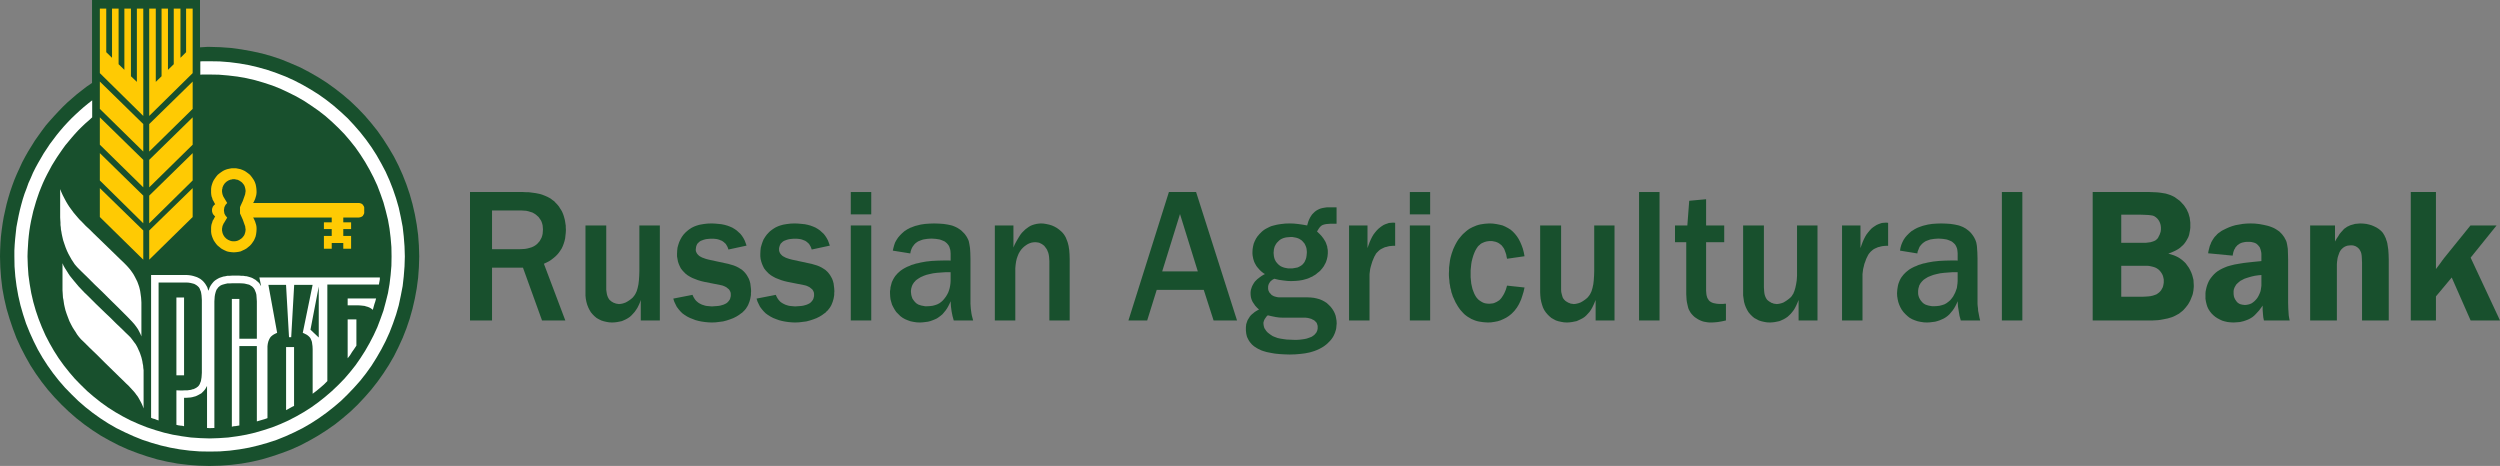 <?xml version="1.0" encoding="utf-8"?>
<!-- Generator: Adobe Illustrator 15.1.0, SVG Export Plug-In . SVG Version: 6.00 Build 0)  -->
<!DOCTYPE svg PUBLIC "-//W3C//DTD SVG 1.1//EN" "http://www.w3.org/Graphics/SVG/1.1/DTD/svg11.dtd">
<svg version="1.1" id="Layer_1" xmlns="http://www.w3.org/2000/svg" xmlns:xlink="http://www.w3.org/1999/xlink" x="0px" y="0px"
	 width="360px" height="67.096px" viewBox="0 0 360 67.096" enable-background="new 0 0 360 67.096" xml:space="preserve">
<rect x="0" y="0" width="360" height="67.096" fill="#808080" stroke="none"/>
<g>
	<polygon fill="#18502D" points="30.172,6.75 29.835,6.75 29.498,6.772 29.138,6.795 28.8,6.817 28.8,0 13.252,0 13.252,11.947 
		12.487,12.465 11.79,13.005 11.07,13.567 10.395,14.152 9.697,14.76 9.067,15.367 8.438,16.02 7.808,16.695 7.2,17.37 
		6.615,18.045 6.075,18.765 5.558,19.485 5.018,20.25 4.545,21.015 4.072,21.78 3.623,22.567 3.195,23.377 2.813,24.21 2.43,25.042 
		2.07,25.897 1.755,26.752 1.462,27.607 1.192,28.507 0.945,29.407 0.743,30.307 0.54,31.23 0.382,32.152 0.248,33.098 
		0.135,34.043 0.067,34.988 0.022,35.955 0,36.922 0.045,38.475 0.157,40.004 0.337,41.535 0.607,42.998 0.945,44.459 1.373,45.9 
		1.845,47.295 2.362,48.668 2.97,49.994 3.645,51.301 4.365,52.582 5.152,53.797 5.985,54.967 6.885,56.115 7.83,57.195 
		8.843,58.252 9.9,59.266 10.98,60.209 12.127,61.109 13.297,61.941 14.513,62.73 15.795,63.449 17.1,64.125 18.45,64.732 
		19.8,65.25 21.195,65.723 22.635,66.15 24.098,66.488 25.583,66.758 27.09,66.938 28.62,67.051 30.172,67.096 31.725,67.051 
		33.277,66.938 34.763,66.758 36.27,66.488 37.71,66.15 39.15,65.723 40.545,65.25 41.917,64.732 43.268,64.125 44.55,63.449 
		45.81,62.73 47.047,61.941 48.24,61.109 49.365,60.209 50.468,59.266 51.525,58.252 52.515,57.195 53.46,56.115 54.36,54.967 
		55.192,53.797 55.98,52.582 56.723,51.301 57.375,49.994 57.982,48.668 58.522,47.295 58.995,45.9 59.4,44.459 59.737,42.998 
		60.007,41.535 60.21,40.004 60.322,38.475 60.368,36.922 60.322,35.369 60.21,33.84 60.007,32.333 59.737,30.847 59.4,29.385 
		58.995,27.945 58.522,26.55 57.982,25.177 57.375,23.827 56.723,22.545 55.98,21.285 55.192,20.047 54.36,18.855 53.46,17.73 
		52.515,16.627 51.525,15.592 50.468,14.58 49.365,13.635 48.24,12.757 47.047,11.902 45.81,11.115 44.55,10.395 43.268,9.72 
		41.917,9.135 40.545,8.572 39.15,8.1 37.71,7.695 36.27,7.38 34.763,7.11 33.277,6.907 31.725,6.795 30.172,6.75 	"/>
	<polygon fill="#FFFFFF" points="30.195,8.82 29.835,8.82 29.498,8.82 29.16,8.82 28.845,8.842 28.845,10.755 29.16,10.732 
		29.498,10.732 29.835,10.732 30.195,10.732 31.522,10.755 32.85,10.867 34.178,11.025 35.46,11.25 36.72,11.542 37.958,11.902 
		39.195,12.307 40.388,12.78 41.535,13.32 42.66,13.882 43.763,14.512 44.82,15.21 45.855,15.93 46.845,16.695 47.79,17.527 
		48.712,18.405 49.59,19.305 50.4,20.25 51.188,21.24 51.908,22.275 52.583,23.333 53.212,24.435 53.797,25.56 54.337,26.73 
		54.788,27.922 55.215,29.137 55.553,30.375 55.868,31.657 56.093,32.94 56.25,34.244 56.362,35.572 56.385,36.922 56.362,38.271 
		56.25,39.6 56.093,40.904 55.868,42.209 55.553,43.471 55.215,44.73 54.788,45.922 54.337,47.115 53.797,48.285 53.212,49.41 
		52.583,50.512 51.908,51.57 51.188,52.605 50.4,53.596 49.59,54.539 48.712,55.439 47.79,56.316 46.845,57.127 45.855,57.914 
		44.82,58.658 43.763,59.332 42.66,59.963 41.535,60.547 40.388,61.064 39.195,61.537 37.958,61.941 36.72,62.303 35.46,62.596 
		34.178,62.82 32.85,63 31.522,63.09 30.195,63.135 28.845,63.09 27.495,63 26.19,62.82 24.885,62.596 23.625,62.303 22.388,61.941 
		21.172,61.537 19.98,61.064 18.81,60.547 17.685,59.963 16.583,59.332 15.525,58.658 14.49,57.914 13.5,57.127 12.555,56.316 
		11.655,55.439 10.777,54.539 9.968,53.596 9.18,52.605 8.438,51.57 7.763,50.512 7.132,49.41 6.547,48.285 6.03,47.115 
		5.558,45.922 5.152,44.73 4.792,43.471 4.5,42.209 4.275,40.904 4.095,39.6 4.005,38.271 3.96,36.922 3.982,36.18 4.027,35.438 
		4.072,34.695 4.14,33.975 4.23,33.232 4.343,32.512 4.478,31.792 4.635,31.095 4.792,30.397 4.995,29.7 5.197,29.002 5.422,28.327 
		5.647,27.675 5.917,27 6.188,26.347 6.48,25.717 6.795,25.087 7.132,24.458 7.47,23.827 7.83,23.242 8.212,22.635 8.595,22.072 
		9,21.487 9.405,20.925 9.855,20.385 10.305,19.845 10.755,19.327 11.228,18.81 11.723,18.315 12.24,17.82 12.757,17.37 
		13.275,16.897 13.275,14.445 12.645,14.94 12.015,15.458 11.43,15.975 10.845,16.515 10.26,17.077 9.697,17.663 9.18,18.225 
		8.64,18.855 8.145,19.462 7.672,20.092 7.178,20.745 6.75,21.397 6.3,22.072 5.895,22.77 5.49,23.467 5.107,24.165 4.748,24.885 
		4.433,25.627 4.095,26.37 3.825,27.135 3.532,27.9 3.285,28.665 3.06,29.475 2.857,30.262 2.678,31.072 2.52,31.882 2.362,32.715 
		2.272,33.547 2.183,34.379 2.115,35.234 2.07,36.066 2.07,36.922 2.093,38.363 2.205,39.803 2.385,41.197 2.632,42.592 
		2.947,43.965 3.33,45.293 3.757,46.598 4.275,47.879 4.837,49.117 5.445,50.332 6.12,51.502 6.862,52.65 7.65,53.752 8.482,54.811 
		9.36,55.822 10.305,56.789 11.272,57.734 12.285,58.613 13.343,59.445 14.445,60.232 15.593,60.975 16.763,61.65 18,62.258 
		19.237,62.82 20.52,63.338 21.825,63.766 23.152,64.146 24.525,64.463 25.897,64.709 27.315,64.891 28.732,65.002 30.195,65.025 
		31.635,65.002 33.075,64.891 34.47,64.709 35.865,64.463 37.192,64.146 38.542,63.766 39.848,63.338 41.13,62.82 42.368,62.258 
		43.583,61.65 44.752,60.975 45.9,60.232 47.002,59.445 48.06,58.613 49.095,57.734 50.063,56.789 50.985,55.822 51.885,54.811 
		52.718,53.752 53.505,52.65 54.225,51.502 54.9,50.332 55.53,49.117 56.093,47.879 56.587,46.598 57.038,45.293 57.42,43.965 
		57.712,42.592 57.982,41.197 58.14,39.803 58.252,38.363 58.297,36.922 58.252,35.482 58.14,34.043 57.982,32.647 57.712,31.252 
		57.42,29.902 57.038,28.575 56.587,27.248 56.093,25.987 55.53,24.728 54.9,23.535 54.225,22.342 53.505,21.217 52.718,20.115 
		51.885,19.057 50.985,18.022 50.063,17.032 49.095,16.132 48.06,15.232 47.002,14.4 45.9,13.612 44.752,12.892 43.583,12.217 
		42.368,11.587 41.13,11.025 39.848,10.53 38.542,10.08 37.192,9.697 35.865,9.382 34.47,9.135 33.075,8.955 31.635,8.842 
		30.195,8.82 	"/>
	<polygon fill="#FFCA03" points="21.487,37.395 27.743,31.252 27.743,27.09 21.487,33.188 21.487,37.395 	"/>
	<polygon fill="#FFCA03" points="21.487,21.825 27.743,15.682 27.743,11.745 21.487,17.865 21.487,21.825 	"/>
	<polygon fill="#FFCA03" points="21.487,26.978 27.743,20.835 27.743,16.897 21.487,23.017 21.487,26.978 	"/>
	<polygon fill="#FFCA03" points="19.71,11.79 18.855,10.98 18.855,1.237 17.91,1.237 17.91,10.057 17.078,9.248 17.078,1.237 
		16.132,1.237 16.132,8.325 15.3,7.515 15.3,1.237 14.377,1.237 14.377,10.53 20.632,16.695 20.632,1.237 19.71,1.237 19.71,11.79 	
		"/>
	<polygon fill="#FFCA03" points="21.487,32.152 27.743,25.987 27.743,22.05 21.487,28.17 21.487,32.152 	"/>
	<polygon fill="#FFCA03" points="14.377,31.252 20.632,37.395 20.632,33.188 14.377,27.09 14.377,31.252 	"/>
	<polygon fill="#FFCA03" points="26.797,7.515 25.987,8.325 25.987,1.237 25.02,1.237 25.02,9.248 24.188,10.057 24.188,1.237 
		23.265,1.237 23.265,10.98 22.433,11.79 22.433,1.237 21.487,1.237 21.487,16.695 27.743,10.53 27.743,1.237 26.797,1.237 
		26.797,7.515 	"/>
	<polygon fill="#FFCA03" points="14.377,15.682 20.632,21.825 20.632,17.865 14.377,11.745 14.377,15.682 	"/>
	<polygon fill="#FFCA03" points="14.377,20.835 20.632,26.978 20.632,23.017 14.377,16.897 14.377,20.835 	"/>
	<polygon fill="#FFCA03" points="14.377,25.987 20.632,32.152 20.632,28.17 14.377,22.05 14.377,25.987 	"/>
	<path fill="#FFCA03" d="M35.37,33.053l-0.022,0.18l-0.022,0.18l-0.045,0.135l-0.045,0.158l-0.067,0.158l-0.09,0.135l-0.113,0.135
		l-0.09,0.111l-0.135,0.113l-0.135,0.09l-0.135,0.09l-0.135,0.068l-0.157,0.066l-0.18,0.045L33.84,34.74h-0.18h-0.18l-0.158-0.023
		l-0.157-0.045l-0.158-0.066l-0.157-0.068l-0.135-0.09l-0.135-0.09l-0.112-0.113l-0.113-0.111l-0.09-0.135l-0.09-0.135l-0.067-0.158
		l-0.067-0.158l-0.022-0.135l-0.045-0.18v-0.18v-0.135l0.022-0.113l0.022-0.112l0.022-0.135l0.045-0.112l0.045-0.09l0.045-0.135
		l0.068-0.09l0.472-0.788l-0.09-0.112l-0.09-0.113l-0.09-0.112l-0.067-0.135l-0.067-0.135L32.288,30.6l-0.022-0.158l-0.022-0.18
		l0.022-0.135l0.022-0.158l0.022-0.135l0.067-0.135l0.067-0.135l0.09-0.135l0.09-0.09l0.09-0.112l-0.472-0.788l-0.068-0.113
		l-0.045-0.09l-0.045-0.135L32.04,27.99l-0.022-0.112l-0.022-0.135l-0.022-0.112v-0.113v-0.202l0.045-0.135L32.04,27l0.067-0.158
		l0.067-0.157l0.09-0.135l0.09-0.135l0.113-0.113l0.112-0.112l0.135-0.09l0.135-0.09l0.157-0.067l0.158-0.067l0.157-0.022
		l0.158-0.045h0.18h0.18l0.158,0.045l0.18,0.022l0.157,0.067l0.135,0.067l0.135,0.09l0.135,0.09l0.135,0.112l0.09,0.113l0.113,0.135
		l0.09,0.135l0.067,0.157L35.28,27l0.045,0.18l0.022,0.135l0.022,0.202l-0.022,0.135l-0.022,0.158l-0.022,0.157l-0.068,0.203
		L35.1,28.552l-0.135,0.383l-0.292,0.63l-0.112,0.27v0.9l0.112,0.248l0.292,0.652l0.135,0.382l0.135,0.383l0.068,0.18l0.022,0.18
		l0.022,0.158L35.37,33.053L35.37,33.053z M51.683,29.228h-14.58H36.45l0.112-0.18l0.09-0.203l0.09-0.203l0.067-0.225l0.067-0.225
		l0.045-0.225l0.022-0.225v-0.225l-0.022-0.337l-0.045-0.337l-0.067-0.315l-0.113-0.315l-0.135-0.27l-0.18-0.27l-0.18-0.248
		L36,25.177l-0.248-0.202l-0.248-0.18l-0.27-0.18l-0.292-0.135l-0.292-0.113L34.335,24.3l-0.337-0.067H33.66h-0.315l-0.36,0.067
		l-0.292,0.067l-0.315,0.113l-0.27,0.135l-0.27,0.18l-0.248,0.18l-0.247,0.202l-0.203,0.248l-0.18,0.248l-0.18,0.27l-0.135,0.27
		l-0.113,0.315l-0.09,0.315l-0.045,0.337v0.337v0.248l0.022,0.248l0.045,0.27l0.09,0.225l0.067,0.248l0.135,0.225l0.113,0.225
		l0.112,0.203l-0.09,0.068l-0.09,0.09l-0.09,0.112l-0.067,0.09L30.6,29.902l-0.045,0.112l-0.023,0.135v0.112v0.135l0.023,0.135
		l0.045,0.135l0.045,0.112l0.067,0.112l0.09,0.09l0.09,0.112l0.09,0.068l-0.112,0.202l-0.113,0.225l-0.135,0.203l-0.067,0.248
		l-0.09,0.248l-0.045,0.247l-0.022,0.248v0.271v0.337l0.045,0.337l0.09,0.316l0.113,0.291l0.135,0.293l0.18,0.27l0.18,0.248
		l0.203,0.225l0.247,0.203l0.248,0.203l0.27,0.156l0.27,0.135l0.315,0.137l0.292,0.066l0.36,0.045l0.315,0.023l0.337-0.023
		l0.337-0.045l0.315-0.066l0.292-0.137l0.292-0.135l0.27-0.156l0.248-0.203L36,35.369l0.203-0.225l0.18-0.248l0.18-0.27l0.135-0.293
		l0.113-0.291l0.067-0.316l0.045-0.337l0.022-0.337v-0.226l-0.022-0.248l-0.045-0.225l-0.067-0.203l-0.067-0.225l-0.09-0.202
		l-0.09-0.203L36.45,31.32h2.745h8.573v0.697h-1.125v0.968h1.125v0.99h-1.125v1.846h1.125v-0.832h1.665v0.832h1.125v-1.846h-1.125
		v-0.99h1.125v-0.968h-1.125V31.32h2.25l0.135-0.022l0.158-0.045l0.135-0.067l0.135-0.09l0.067-0.135l0.09-0.135l0.045-0.157v-0.135
		v-0.495V29.88l-0.045-0.158l-0.09-0.135l-0.067-0.112l-0.135-0.113l-0.135-0.067l-0.158-0.045L51.683,29.228L51.683,29.228z"/>
	<polygon fill="#FFFFFF" points="8.663,27.248 8.663,31.32 8.685,31.702 8.708,32.04 8.708,32.4 8.752,32.715 8.775,33.053 
		8.843,33.39 8.888,33.682 8.955,33.998 9.09,34.582 9.27,35.123 9.45,35.641 9.652,36.135 9.855,36.563 10.08,36.967 
		10.305,37.373 10.53,37.709 10.732,38.025 10.958,38.295 11.16,38.52 11.362,38.723 11.79,39.15 12.6,39.938 13.635,40.973 
		14.782,42.074 15.907,43.199 16.875,44.145 17.55,44.82 17.82,45.09 18.45,45.721 18.922,46.215 19.328,46.664 19.62,47.047 
		19.868,47.408 20.047,47.744 20.228,48.105 20.362,48.441 20.362,43.92 20.362,43.561 20.34,43.199 20.317,42.863 20.272,42.525 
		20.228,42.209 20.183,41.895 20.115,41.602 20.047,41.332 19.958,41.063 19.868,40.814 19.777,40.566 19.665,40.342 19.44,39.893 
		19.215,39.488 18.968,39.127 18.72,38.789 18.45,38.475 18.203,38.205 17.708,37.709 17.28,37.305 16.402,36.449 15.57,35.641 
		14.828,34.92 14.13,34.244 13.5,33.637 12.915,33.053 12.353,32.535 11.857,32.017 11.385,31.545 11.002,31.095 10.62,30.645 
		10.305,30.217 9.99,29.79 9.743,29.407 9.518,29.025 9.337,28.688 9.022,28.08 8.82,27.63 8.708,27.337 8.663,27.248 	"/>
	<polygon fill="#FFFFFF" points="17.595,47.408 16.695,46.553 15.907,45.766 15.143,45.045 14.445,44.369 13.815,43.762 
		13.23,43.178 12.69,42.637 12.172,42.143 11.723,41.67 11.317,41.242 10.958,40.814 10.62,40.41 10.328,40.051 10.058,39.713 
		9.833,39.375 9.652,39.082 9.337,38.588 9.135,38.227 9.045,38.002 9,37.912 9,41.445 9,41.805 9.022,42.143 9.045,42.502 
		9.067,42.863 9.135,43.178 9.18,43.492 9.225,43.807 9.292,44.123 9.428,44.686 9.607,45.225 9.81,45.766 9.99,46.238 
		10.215,46.688 10.44,47.115 10.665,47.475 10.89,47.813 11.093,48.15 11.295,48.42 11.498,48.668 11.678,48.869 12.127,49.297 
		12.915,50.084 13.973,51.098 15.098,52.223 16.223,53.324 17.19,54.27 17.888,54.945 18.157,55.215 18.495,55.529 18.788,55.846 
		19.035,56.115 19.282,56.385 19.485,56.633 19.643,56.857 19.822,57.082 19.958,57.307 20.183,57.713 20.385,58.096 20.542,58.455 
		20.678,58.814 20.678,54.045 20.678,53.662 20.678,53.303 20.632,52.965 20.61,52.65 20.542,52.313 20.498,52.02 20.43,51.727 
		20.362,51.457 20.272,51.188 20.183,50.918 20.093,50.691 19.98,50.445 19.777,49.994 19.553,49.59 19.282,49.23 19.035,48.893 
		18.788,48.578 18.518,48.307 18.022,47.834 17.595,47.408 	"/>
	<polygon fill="#FFFFFF" points="50.063,51.592 50.4,51.164 50.692,50.691 51.007,50.242 51.322,49.77 51.322,45.99 50.063,45.99 
		50.063,51.592 	"/>
	<polygon fill="#FFFFFF" points="53.685,44.617 53.797,44.213 53.91,43.807 54.045,43.402 54.158,42.975 50.063,42.975 
		50.063,43.965 50.692,43.965 51.098,43.965 51.525,43.965 51.93,43.988 52.335,44.033 52.515,44.055 52.718,44.123 52.897,44.168 
		53.078,44.234 53.235,44.303 53.393,44.393 53.55,44.504 53.685,44.617 	"/>
	<polygon fill="#FFFFFF" points="25.402,54.045 26.505,54.045 26.505,42.84 25.402,42.84 25.402,54.045 	"/>
	<path fill="#FFFFFF" d="M45.9,48.6l-1.192-1.125l1.192-6.209V48.6L45.9,48.6z M22.837,40.68h3.667h0.338l0.337,0.023l0.27,0.045
		l0.27,0.066l0.248,0.068l0.202,0.111l0.18,0.113l0.157,0.135l0.135,0.135l0.112,0.18l0.09,0.227l0.09,0.225l0.045,0.246
		l0.045,0.293l0.022,0.316l0.022,0.336v10.486l-0.022,0.336l-0.022,0.316l-0.045,0.27l-0.045,0.27l-0.09,0.225l-0.09,0.227
		l-0.112,0.18l-0.135,0.156l-0.135,0.09l-0.113,0.092l-0.135,0.066L27.99,55.98l-0.158,0.066l-0.158,0.023l-0.157,0.066l-0.18,0.023
		L27,56.205h-0.337l-0.36,0.021h-0.338l-0.563-0.021v4.973l0.27,0.066l0.292,0.045l0.27,0.023l0.27,0.066v-4.094h0.315l0.292-0.023
		l0.293-0.021l0.27-0.045l0.248-0.068l0.248-0.066l0.203-0.09l0.225-0.113l0.202-0.113l0.203-0.111l0.158-0.158l0.157-0.158
		l0.158-0.18l0.112-0.156l0.113-0.203l0.112-0.203v6.053l0.382,0.023l0.675-0.023V43.402l0.022-0.338l0.022-0.338l0.045-0.291
		l0.067-0.271l0.068-0.225l0.09-0.225l0.135-0.18l0.113-0.158l0.157-0.135l0.18-0.135l0.203-0.09l0.225-0.068l0.248-0.066
		l0.292-0.068h0.315l0.337-0.021h0.382h0.405h0.405l0.427,0.021l0.203,0.023l0.203,0.045l0.18,0.045l0.202,0.045l0.18,0.066
		l0.157,0.113l0.158,0.09l0.135,0.135l0.135,0.158l0.112,0.18l0.09,0.225l0.09,0.225l0.067,0.271l0.022,0.291l0.023,0.338
		l0.022,0.338v5.377h-2.52v-5.736h-1.08v18.404l0.27-0.068l0.27-0.021l0.27-0.045l0.27-0.045v-11.43h2.52v10.844l0.382-0.111
		l0.382-0.113l0.383-0.111l0.382-0.137v-9.943v-0.203v-0.203l0.022-0.18l0.022-0.18l0.045-0.18l0.045-0.18l0.067-0.158l0.067-0.158
		l0.09-0.156l0.09-0.135l0.112-0.113l0.135-0.113l0.157-0.111l0.158-0.09l0.18-0.09l0.203-0.09l-1.26-6.908h2.542l0.428,7.537h0.315
		l0.428-7.537h2.655l-1.417,6.908l0.203,0.09l0.18,0.09l0.18,0.09l0.158,0.111l0.135,0.113l0.112,0.113l0.113,0.135l0.067,0.135
		l0.067,0.156l0.068,0.158l0.045,0.18l0.022,0.18L45,49.838l0.022,0.428v6.434l0.563-0.428l0.54-0.449l0.518-0.449l0.495-0.496
		V40.973h7.425l0.045-0.27l0.045-0.227l0.045-0.27v-0.248H37.35l0.248,1.238l-0.113-0.158l-0.112-0.201l-0.135-0.158l-0.157-0.135
		l-0.158-0.135l-0.157-0.135l-0.18-0.09l-0.18-0.113l-0.203-0.09L36,39.914l-0.225-0.066l-0.248-0.068l-0.247-0.021l-0.248-0.045
		H34.74l-0.27-0.023h-1.08l-0.337,0.023h-0.315l-0.292,0.066l-0.292,0.045l-0.27,0.09l-0.27,0.09l-0.225,0.113l-0.225,0.135
		l-0.203,0.135l-0.18,0.158l-0.158,0.18l-0.158,0.203l-0.135,0.201l-0.135,0.248l-0.09,0.248l-0.112,0.248l-0.068-0.271l-0.09-0.27
		L29.7,41.107l-0.135-0.225l-0.158-0.203l-0.18-0.203l-0.18-0.156l-0.203-0.158l-0.247-0.135l-0.225-0.113l-0.27-0.09l-0.292-0.09
		l-0.292-0.066l-0.315-0.045L26.865,39.6h-0.36h-4.748v20.564l0.27,0.113l0.27,0.068l0.27,0.111l0.27,0.09V40.68L22.837,40.68z"/>
	<polygon fill="#FFFFFF" points="41.197,59.063 41.49,58.904 41.76,58.748 42.053,58.59 42.345,58.455 42.345,49.973 41.197,49.973 
		41.197,59.063 	"/>
	<path fill="#18502D" d="M81.405,46.146h-3.353l-2.745-7.604h-4.455v7.604H67.68V27.652h7.627l0.405,0.022h0.36l0.383,0.045
		l0.337,0.045l0.337,0.045l0.338,0.067l0.315,0.067l0.292,0.09l0.292,0.113l0.27,0.112l0.247,0.113l0.248,0.135l0.248,0.158
		l0.203,0.157l0.225,0.158l0.18,0.202l0.18,0.18l0.18,0.203l0.157,0.202l0.135,0.225l0.135,0.203l0.135,0.225l0.112,0.248
		l0.09,0.225l0.09,0.271l0.067,0.247l0.067,0.248l0.045,0.27l0.045,0.292l0.045,0.27v0.292l0.022,0.292l-0.022,0.451l-0.045,0.404
		l-0.045,0.404l-0.09,0.383l-0.112,0.361l-0.135,0.359l-0.157,0.338l-0.203,0.314l-0.203,0.293l-0.225,0.27l-0.27,0.27l-0.292,0.248
		l-0.292,0.225l-0.337,0.225l-0.36,0.182l-0.383,0.18L81.405,46.146L81.405,46.146z M70.853,35.887h3.938l0.428-0.021l0.382-0.023
		l0.36-0.066l0.337-0.09l0.292-0.09l0.292-0.137l0.248-0.156l0.225-0.18l0.18-0.203l0.18-0.203l0.135-0.246l0.135-0.248l0.09-0.27
		l0.067-0.293l0.022-0.293l0.022-0.338l-0.022-0.292l-0.022-0.27l-0.067-0.27l-0.09-0.27l-0.112-0.225l-0.158-0.225l-0.157-0.225
		l-0.203-0.18l-0.203-0.18l-0.247-0.157L76.658,30.6l-0.292-0.09l-0.293-0.09l-0.315-0.067L75.42,30.33l-0.36-0.022h-4.208V35.887
		L70.853,35.887z"/>
	<polygon fill="#18502D" points="95.018,46.146 92.272,46.146 92.272,43.199 92.138,43.582 91.98,43.941 91.8,44.303 91.598,44.617 
		91.395,44.91 91.17,45.158 90.945,45.404 90.697,45.629 90.428,45.811 90.158,45.967 89.865,46.102 89.55,46.238 89.235,46.305 
		88.897,46.373 88.538,46.418 88.155,46.439 87.728,46.418 87.322,46.35 86.94,46.26 86.58,46.146 86.22,45.967 85.905,45.787 
		85.612,45.539 85.343,45.27 85.095,44.977 84.893,44.641 84.712,44.279 84.555,43.875 84.442,43.471 84.353,43.02 84.308,42.547 
		84.308,42.053 84.308,32.467 87.3,32.467 87.3,41.377 87.3,41.738 87.345,42.053 87.39,42.346 87.458,42.592 87.547,42.816 
		87.66,43.02 87.772,43.178 87.93,43.313 88.065,43.426 88.223,43.516 88.38,43.605 88.538,43.65 88.695,43.717 88.83,43.74 
		88.987,43.762 89.123,43.785 89.37,43.762 89.618,43.717 89.843,43.65 90.09,43.561 90.337,43.426 90.585,43.268 90.833,43.088 
		91.08,42.885 91.192,42.75 91.305,42.615 91.417,42.457 91.507,42.301 91.598,42.119 91.688,41.918 91.755,41.691 91.822,41.467 
		91.935,40.949 92.002,40.387 92.047,39.734 92.07,39.037 92.07,32.467 95.018,32.467 95.018,46.146 	"/>
	<polygon fill="#18502D" points="96.953,42.998 99.72,42.457 99.81,42.66 99.9,42.84 100.013,43.02 100.125,43.178 100.26,43.334 
		100.417,43.471 100.553,43.582 100.732,43.695 100.913,43.785 101.093,43.875 101.317,43.941 101.52,44.01 101.745,44.055 
		101.993,44.078 102.24,44.1 102.51,44.123 102.825,44.1 103.14,44.078 103.433,44.055 103.703,44.01 103.95,43.941 104.175,43.875 
		104.377,43.785 104.558,43.695 104.715,43.582 104.85,43.447 104.962,43.313 105.075,43.154 105.143,42.998 105.188,42.816 
		105.232,42.637 105.232,42.412 105.232,42.301 105.21,42.164 105.188,42.053 105.12,41.918 105.075,41.828 105.007,41.715 
		104.917,41.625 104.805,41.535 104.58,41.355 104.355,41.242 104.085,41.129 103.815,41.063 101.43,40.59 100.958,40.477 
		100.507,40.342 100.103,40.186 99.697,40.027 99.36,39.848 99.022,39.645 98.73,39.42 98.482,39.172 98.235,38.902 98.033,38.633 
		97.875,38.316 97.74,38.002 97.627,37.664 97.56,37.305 97.493,36.922 97.493,36.539 97.515,36.09 97.56,35.662 97.672,35.258 
		97.808,34.852 97.987,34.471 98.19,34.109 98.438,33.771 98.73,33.457 98.91,33.3 99.067,33.165 99.248,33.029 99.45,32.895 
		99.63,32.782 99.855,32.67 100.058,32.58 100.305,32.49 100.53,32.422 100.777,32.355 101.047,32.31 101.295,32.265 
		101.857,32.197 102.465,32.175 102.96,32.197 103.455,32.242 103.905,32.288 104.333,32.377 104.737,32.49 105.098,32.625 
		105.458,32.782 105.795,32.985 106.087,33.188 106.357,33.436 106.627,33.682 106.853,33.975 107.055,34.289 107.235,34.627 
		107.37,34.988 107.505,35.369 104.895,35.932 104.828,35.73 104.76,35.551 104.67,35.393 104.58,35.234 104.49,35.1 
		104.355,34.988 104.243,34.875 104.085,34.762 103.95,34.672 103.77,34.605 103.612,34.537 103.41,34.471 103.208,34.426 
		103.005,34.402 102.78,34.379 102.533,34.379 102.263,34.379 101.993,34.402 101.745,34.426 101.52,34.471 101.295,34.537 
		101.115,34.605 100.935,34.672 100.777,34.762 100.643,34.875 100.53,34.988 100.417,35.1 100.35,35.234 100.283,35.393 
		100.237,35.551 100.215,35.73 100.192,35.932 100.192,36.045 100.215,36.18 100.26,36.293 100.305,36.404 100.373,36.518 
		100.462,36.629 100.553,36.721 100.665,36.832 100.8,36.922 100.935,36.99 101.093,37.08 101.272,37.146 101.655,37.283 
		102.083,37.395 104.895,38.002 105.277,38.115 105.66,38.227 105.998,38.363 106.313,38.52 106.605,38.699 106.875,38.879 
		107.123,39.105 107.325,39.33 107.527,39.6 107.685,39.869 107.843,40.162 107.955,40.477 108.045,40.814 108.09,41.176 
		108.135,41.535 108.158,41.939 108.135,42.209 108.135,42.48 108.09,42.75 108.045,42.998 107.978,43.244 107.91,43.471 
		107.82,43.695 107.73,43.92 107.618,44.123 107.505,44.303 107.37,44.504 107.212,44.686 107.055,44.842 106.875,45.021 
		106.672,45.158 106.47,45.314 106.042,45.584 105.593,45.811 105.12,45.99 104.647,46.146 104.13,46.283 103.612,46.35 
		103.05,46.418 102.487,46.439 101.993,46.418 101.52,46.373 101.047,46.305 100.598,46.215 100.17,46.102 99.765,45.945 
		99.36,45.787 98.955,45.584 98.595,45.359 98.257,45.113 97.965,44.82 97.695,44.504 97.447,44.168 97.268,43.807 97.087,43.426 
		96.953,42.998 	"/>
	<polygon fill="#18502D" points="108.945,42.998 111.712,42.457 111.803,42.66 111.893,42.84 112.005,43.02 112.118,43.178 
		112.252,43.334 112.388,43.471 112.545,43.582 112.725,43.695 112.905,43.785 113.085,43.875 113.288,43.941 113.513,44.01 
		113.737,44.055 113.985,44.078 114.232,44.1 114.502,44.123 114.817,44.1 115.132,44.078 115.425,44.055 115.695,44.01 
		115.942,43.941 116.167,43.875 116.37,43.785 116.55,43.695 116.708,43.582 116.843,43.447 116.955,43.313 117.067,43.154 
		117.135,42.998 117.18,42.816 117.225,42.637 117.225,42.412 117.225,42.301 117.203,42.164 117.18,42.053 117.112,41.918 
		117.067,41.828 117,41.715 116.91,41.625 116.797,41.535 116.572,41.355 116.348,41.242 116.078,41.129 115.808,41.063 
		113.422,40.59 112.95,40.477 112.5,40.342 112.095,40.186 111.69,40.027 111.353,39.848 111.015,39.645 110.723,39.42 
		110.475,39.172 110.228,38.902 110.025,38.633 109.868,38.316 109.732,38.002 109.62,37.664 109.53,37.305 109.485,36.922 
		109.485,36.539 109.507,36.09 109.553,35.662 109.665,35.258 109.8,34.852 109.958,34.471 110.183,34.109 110.43,33.771 
		110.723,33.457 110.88,33.3 111.06,33.165 111.24,33.029 111.442,32.895 111.623,32.782 111.848,32.67 112.05,32.58 112.297,32.49 
		112.522,32.422 112.77,32.355 113.018,32.31 113.288,32.265 113.85,32.197 114.458,32.175 114.953,32.197 115.447,32.242 
		115.897,32.288 116.325,32.377 116.73,32.49 117.09,32.625 117.45,32.782 117.788,32.985 118.08,33.188 118.35,33.436 
		118.62,33.682 118.845,33.975 119.047,34.289 119.228,34.627 119.362,34.988 119.498,35.369 116.888,35.932 116.82,35.73 
		116.752,35.551 116.663,35.393 116.572,35.234 116.482,35.1 116.348,34.988 116.235,34.875 116.078,34.762 115.942,34.672 
		115.763,34.605 115.605,34.537 115.402,34.471 115.2,34.426 114.998,34.402 114.772,34.379 114.525,34.379 114.255,34.379 
		113.985,34.402 113.737,34.426 113.513,34.471 113.288,34.537 113.107,34.605 112.928,34.672 112.77,34.762 112.635,34.875 
		112.522,34.988 112.41,35.1 112.343,35.234 112.275,35.393 112.23,35.551 112.185,35.73 112.185,35.932 112.185,36.045 
		112.208,36.18 112.252,36.293 112.297,36.404 112.365,36.518 112.455,36.629 112.545,36.721 112.658,36.832 112.792,36.922 
		112.928,36.99 113.085,37.08 113.243,37.146 113.647,37.283 114.075,37.395 116.888,38.002 117.27,38.115 117.652,38.227 
		117.99,38.363 118.305,38.52 118.598,38.699 118.868,38.879 119.115,39.105 119.317,39.33 119.52,39.6 119.678,39.869 
		119.835,40.162 119.947,40.477 120.038,40.814 120.083,41.176 120.127,41.535 120.15,41.939 120.127,42.209 120.127,42.48 
		120.083,42.75 120.038,42.998 119.97,43.244 119.902,43.471 119.813,43.695 119.723,43.92 119.61,44.123 119.498,44.303 
		119.34,44.504 119.205,44.686 119.025,44.842 118.868,45.021 118.665,45.158 118.462,45.314 118.035,45.584 117.585,45.811 
		117.112,45.99 116.64,46.146 116.123,46.283 115.605,46.35 115.042,46.418 114.48,46.439 113.985,46.418 113.513,46.373 
		113.04,46.305 112.59,46.215 112.163,46.102 111.735,45.945 111.33,45.787 110.947,45.584 110.587,45.359 110.25,45.113 
		109.958,44.82 109.688,44.504 109.44,44.168 109.26,43.807 109.08,43.426 108.945,42.998 	"/>
	<path fill="#18502D" d="M125.46,30.87h-2.947v-3.217h2.947V30.87L125.46,30.87z M125.46,46.146h-2.947V32.467h2.947V46.146
		L125.46,46.146z"/>
	<path fill="#18502D" d="M140.13,46.146h-2.79l-0.18-0.652l-0.135-0.674l-0.09-0.697l-0.045-0.744l-0.158,0.361l-0.18,0.359
		l-0.18,0.314l-0.203,0.293l-0.225,0.27l-0.225,0.271l-0.27,0.225l-0.27,0.203l-0.27,0.18l-0.292,0.135l-0.337,0.135l-0.315,0.113
		l-0.36,0.09l-0.36,0.045l-0.383,0.045l-0.382,0.021l-0.495-0.021l-0.45-0.068l-0.428-0.09l-0.382-0.135l-0.382-0.158l-0.36-0.201
		l-0.337-0.248l-0.292-0.293l-0.292-0.293l-0.225-0.336l-0.203-0.361l-0.18-0.359l-0.113-0.383l-0.112-0.404l-0.045-0.428
		l-0.022-0.451v-0.291l0.045-0.271l0.022-0.27l0.067-0.27l0.067-0.248l0.068-0.246l0.112-0.227l0.113-0.225l0.135-0.225l0.135-0.203
		l0.18-0.201l0.158-0.182l0.202-0.18l0.203-0.18l0.225-0.158l0.248-0.156l0.248-0.135l0.27-0.135l0.292-0.113l0.292-0.135
		l0.315-0.09l0.337-0.113l0.337-0.066l0.36-0.09l0.765-0.137l0.833-0.09l0.9-0.045l0.945-0.021h0.18h0.18h0.225l0.27,0.021v-1.035
		l-0.022-0.27L136.845,36l-0.068-0.225l-0.067-0.225l-0.09-0.182l-0.135-0.18l-0.135-0.156l-0.158-0.137l-0.18-0.135l-0.203-0.09
		l-0.225-0.09l-0.248-0.09l-0.27-0.045l-0.292-0.045l-0.315-0.023l-0.337-0.021l-0.337,0.021l-0.292,0.023l-0.292,0.045l-0.27,0.045
		l-0.27,0.09l-0.225,0.09l-0.225,0.09l-0.203,0.135l-0.18,0.137l-0.158,0.156l-0.135,0.18l-0.135,0.182l-0.112,0.225L131.197,36
		l-0.067,0.225l-0.045,0.27l-2.52-0.404l0.09-0.404l0.112-0.406l0.135-0.383l0.203-0.359l0.225-0.338l0.27-0.314l0.315-0.314
		l0.337-0.293l0.18-0.112l0.202-0.136l0.225-0.112l0.203-0.113l0.248-0.09l0.225-0.09l0.248-0.09l0.27-0.067l0.54-0.135l0.607-0.09
		l0.63-0.045l0.675-0.022l0.72,0.022l0.652,0.045l0.585,0.09l0.518,0.112l0.225,0.067l0.225,0.09l0.202,0.09l0.225,0.112l0.18,0.113
		l0.203,0.135l0.18,0.135l0.158,0.157l0.157,0.157l0.158,0.158l0.135,0.18l0.113,0.158l0.112,0.18l0.09,0.18l0.09,0.18l0.067,0.18
		l0.045,0.203l0.045,0.225l0.045,0.27l0.045,0.293l0.045,0.676l0.022,0.832v6.164v0.338l0.022,0.338l0.022,0.338l0.045,0.359
		l0.045,0.338l0.068,0.359l0.09,0.338L140.13,46.146L140.13,46.146z M136.89,39.195h-0.698l-0.652,0.045l-0.607,0.045l-0.54,0.066
		l-0.518,0.113l-0.473,0.113l-0.427,0.156l-0.36,0.158l-0.338,0.203l-0.292,0.201l-0.135,0.113l-0.113,0.135l-0.112,0.113
		l-0.09,0.135l-0.09,0.135l-0.067,0.135l-0.067,0.158l-0.045,0.156l-0.045,0.158l-0.023,0.156l-0.022,0.182v0.18l0.022,0.201
		l0.023,0.203l0.045,0.18l0.067,0.203l0.067,0.18l0.113,0.158l0.112,0.156l0.135,0.158l0.158,0.158l0.158,0.111l0.202,0.113
		l0.203,0.066l0.225,0.068l0.248,0.045L133.2,44.1h0.292l0.405-0.021l0.383-0.045l0.36-0.092l0.315-0.111l0.315-0.158l0.27-0.201
		l0.248-0.227l0.225-0.27l0.202-0.27l0.18-0.293l0.158-0.314l0.112-0.314l0.09-0.316l0.067-0.338l0.045-0.336l0.022-0.338V39.195
		L136.89,39.195z"/>
	<polygon fill="#18502D" points="154.035,46.146 151.11,46.146 151.11,37.598 151.087,37.283 151.065,36.967 151.02,36.676 
		150.953,36.404 150.862,36.18 150.772,35.955 150.638,35.752 150.502,35.572 150.368,35.393 150.188,35.258 150.03,35.145 
		149.85,35.055 149.67,34.965 149.49,34.92 149.288,34.896 149.085,34.875 148.792,34.896 148.522,34.941 148.252,35.033 
		148.005,35.145 147.757,35.303 147.51,35.482 147.285,35.686 147.06,35.932 146.857,36.225 146.678,36.539 146.542,36.877 
		146.408,37.26 146.317,37.664 146.25,38.115 146.205,38.609 146.205,39.127 146.205,46.146 143.257,46.146 143.257,32.467 
		145.935,32.467 145.935,35.641 146.115,35.213 146.317,34.83 146.52,34.471 146.723,34.133 146.925,33.816 147.15,33.525 
		147.397,33.277 147.623,33.053 147.893,32.85 148.14,32.67 148.41,32.512 148.68,32.4 148.973,32.31 149.265,32.242 149.58,32.197 
		149.895,32.175 150.3,32.197 150.705,32.265 151.11,32.355 151.47,32.467 151.83,32.625 152.19,32.827 152.505,33.053 
		152.82,33.322 152.978,33.48 153.112,33.637 153.248,33.816 153.36,33.998 153.473,34.199 153.563,34.426 153.652,34.65 
		153.743,34.896 153.81,35.145 153.877,35.414 153.922,35.707 153.968,36 154.013,36.629 154.035,37.305 154.035,46.146 	"/>
	<path fill="#18502D" d="M178.132,46.146h-3.375l-1.417-4.408h-6.772l-1.373,4.408h-2.7l5.827-18.494h3.915L178.132,46.146
		L178.132,46.146z M172.485,39.082l-2.565-8.257l-2.565,8.257H172.485L172.485,39.082z"/>
	<path fill="#18502D" d="M192.465,29.857v2.362h-0.899l-0.293,0.022l-0.27,0.022l-0.248,0.045l-0.225,0.067l-0.112,0.045
		l-0.113,0.067l-0.112,0.09l-0.112,0.113l-0.112,0.135l-0.09,0.135l-0.113,0.18l-0.112,0.202l0.36,0.337l0.314,0.338l0.136,0.18
		l0.135,0.18l0.112,0.182l0.112,0.18l0.09,0.18l0.068,0.18l0.067,0.203l0.067,0.18l0.022,0.203l0.045,0.201l0.022,0.203v0.203v0.225
		l-0.022,0.203l-0.022,0.225l-0.045,0.201l-0.045,0.203l-0.067,0.203l-0.068,0.201l-0.09,0.182l-0.112,0.201l-0.09,0.18
		l-0.135,0.182l-0.113,0.156l-0.157,0.18l-0.135,0.158l-0.18,0.158l-0.181,0.135l-0.18,0.156l-0.18,0.137l-0.203,0.111l-0.202,0.135
		l-0.225,0.09l-0.226,0.113l-0.225,0.09l-0.226,0.068l-0.495,0.135l-0.539,0.09l-0.54,0.045l-0.585,0.021l-0.54-0.021l-0.585-0.068
		l-0.631-0.09l-0.652-0.156l-0.225,0.111l-0.18,0.135l-0.158,0.135l-0.112,0.158l-0.112,0.18l-0.067,0.18l-0.045,0.203v0.225v0.135
		l0.022,0.113l0.022,0.113l0.067,0.135l0.045,0.111l0.09,0.113l0.09,0.09l0.09,0.113l0.113,0.111l0.135,0.068l0.157,0.09
		l0.157,0.045l0.158,0.045l0.202,0.045l0.202,0.021h0.203h3.87l0.495,0.023l0.449,0.045l0.428,0.09l0.405,0.113l0.382,0.156
		l0.338,0.182l0.315,0.201l0.292,0.27l0.271,0.271l0.225,0.291l0.202,0.316l0.158,0.314l0.135,0.359l0.067,0.338l0.067,0.383
		l0.022,0.404l-0.022,0.227l-0.022,0.246l-0.022,0.225l-0.045,0.227l-0.067,0.201l-0.067,0.227l-0.09,0.201l-0.091,0.203
		l-0.112,0.203l-0.135,0.201l-0.135,0.18l-0.158,0.182l-0.18,0.18l-0.18,0.18l-0.18,0.158l-0.203,0.156l-0.225,0.158l-0.226,0.135
		l-0.247,0.135l-0.271,0.135l-0.27,0.113l-0.293,0.111l-0.292,0.09l-0.315,0.092l-0.314,0.066l-0.338,0.068l-0.337,0.045
		l-0.36,0.045l-0.765,0.066l-0.811,0.023l-0.765-0.023l-0.72-0.045l-0.653-0.066l-0.63-0.113l-0.563-0.113l-0.518-0.156l-0.247-0.09
		l-0.226-0.113l-0.202-0.09l-0.202-0.113l-0.203-0.135l-0.18-0.111l-0.157-0.135l-0.157-0.135l-0.136-0.158l-0.135-0.158
		l-0.112-0.156l-0.113-0.182l-0.09-0.18l-0.09-0.18l-0.068-0.18l-0.045-0.203l-0.045-0.201l-0.022-0.227l-0.022-0.201V47.34v-0.225
		l0.022-0.203l0.022-0.225l0.067-0.203l0.068-0.201l0.067-0.182l0.112-0.18l0.113-0.18l0.112-0.18l0.135-0.158l0.158-0.156
		l0.18-0.135l0.18-0.158l0.203-0.135l0.225-0.135l0.225-0.113l-0.292-0.27l-0.248-0.27l-0.202-0.293l-0.18-0.27l-0.136-0.293
		l-0.09-0.293l-0.045-0.27l-0.022-0.293v-0.225l0.022-0.225l0.045-0.203l0.067-0.203l0.068-0.201l0.09-0.182l0.112-0.201l0.112-0.18
		l0.135-0.182l0.158-0.156l0.157-0.158l0.202-0.156l0.203-0.158l0.225-0.158l0.225-0.135l0.248-0.135l-0.226-0.135l-0.202-0.158
		l-0.18-0.156l-0.181-0.182l-0.157-0.18l-0.157-0.18l-0.135-0.18l-0.113-0.203l-0.112-0.201l-0.09-0.203l-0.067-0.203l-0.067-0.225
		l-0.045-0.225l-0.045-0.248l-0.022-0.248v-0.246l0.022-0.406l0.067-0.404l0.09-0.383l0.157-0.383l0.181-0.359l0.225-0.338
		l0.27-0.314l0.315-0.315l0.18-0.157l0.181-0.135l0.18-0.113l0.202-0.112l0.226-0.113l0.225-0.112l0.226-0.09l0.247-0.067
		l0.27-0.067l0.271-0.067l0.27-0.045l0.293-0.045l0.607-0.067l0.652-0.022l0.63,0.022l0.63,0.067l0.631,0.09l0.63,0.112l0.09-0.315
		l0.09-0.292l0.112-0.27l0.135-0.27l0.136-0.225l0.157-0.225l0.18-0.18l0.181-0.18l0.202-0.157l0.225-0.135l0.226-0.112l0.247-0.09
		l0.271-0.067l0.27-0.045l0.315-0.045h0.292H192.465L192.465,29.857z M182.565,45.404l-0.158,0.135l-0.112,0.158l-0.112,0.158
		l-0.09,0.135l-0.067,0.156l-0.045,0.137l-0.046,0.156v0.135l0.022,0.227l0.046,0.225l0.067,0.225l0.135,0.203l0.135,0.201
		l0.18,0.203l0.226,0.18l0.247,0.18l0.271,0.18l0.337,0.137l0.36,0.135l0.405,0.09l0.428,0.066l0.494,0.068l0.518,0.021l0.54,0.023
		h0.428l0.383-0.023l0.359-0.045l0.315-0.045l0.314-0.066l0.271-0.09l0.247-0.09l0.226-0.09l0.202-0.137l0.18-0.135l0.136-0.156
		l0.135-0.158l0.09-0.18l0.067-0.18l0.045-0.227v-0.201v-0.18l-0.045-0.158l-0.045-0.135l-0.045-0.135l-0.09-0.113l-0.112-0.111
		l-0.112-0.113l-0.136-0.09L189,46.012l-0.157-0.09l-0.158-0.045l-0.157-0.045l-0.18-0.045l-0.18-0.021l-0.181-0.023h-0.18h-3.128
		l-0.473-0.021l-0.494-0.068l-0.563-0.113L182.565,45.404L182.565,45.404z M185.782,38.654h0.293l0.27-0.045l0.248-0.045
		l0.247-0.045l0.203-0.09l0.202-0.113l0.18-0.111l0.157-0.135l0.136-0.158l0.135-0.18l0.09-0.203l0.09-0.201l0.067-0.227l0.045-0.27
		l0.023-0.248l0.022-0.291l-0.022-0.227l-0.023-0.225l-0.045-0.201l-0.067-0.182l-0.09-0.201l-0.09-0.18l-0.135-0.158l-0.136-0.158
		l-0.157-0.156l-0.18-0.113l-0.18-0.113l-0.226-0.09l-0.225-0.066l-0.248-0.045l-0.247-0.045h-0.293l-0.27,0.021l-0.271,0.023
		l-0.247,0.045l-0.225,0.066l-0.226,0.09l-0.202,0.113l-0.181,0.135l-0.157,0.158l-0.157,0.156l-0.135,0.182l-0.113,0.201
		l-0.09,0.18l-0.067,0.227l-0.045,0.201l-0.022,0.248l-0.022,0.225l0.022,0.248l0.022,0.225l0.045,0.225l0.067,0.227l0.09,0.18
		l0.113,0.201l0.135,0.158l0.135,0.158l0.18,0.156l0.181,0.135l0.18,0.092l0.226,0.09l0.225,0.066l0.247,0.045l0.248,0.045H185.782
		L185.782,38.654z"/>
	<polygon fill="#18502D" points="197.213,46.146 194.265,46.146 194.265,32.467 196.92,32.467 196.92,35.73 197.077,35.279 
		197.235,34.852 197.415,34.447 197.595,34.088 197.798,33.75 198.022,33.457 198.247,33.188 198.495,32.94 198.742,32.737 
		198.99,32.557 199.237,32.4 199.485,32.288 199.755,32.197 200.003,32.107 200.272,32.085 200.52,32.063 200.7,32.063 
		200.902,32.085 200.902,35.393 200.633,35.393 200.385,35.414 200.115,35.438 199.89,35.482 199.665,35.551 199.44,35.596 
		199.237,35.686 199.058,35.775 198.878,35.865 198.697,35.977 198.54,36.113 198.405,36.248 198.27,36.383 198.135,36.539 
		198.045,36.721 197.933,36.9 197.775,37.26 197.617,37.643 197.505,38.002 197.393,38.385 197.303,38.744 197.258,39.105 
		197.213,39.465 197.213,39.803 197.213,46.146 	"/>
	<path fill="#18502D" d="M205.942,30.87h-2.925v-3.217h2.925V30.87L205.942,30.87z M205.942,46.146h-2.925V32.467h2.925V46.146
		L205.942,46.146z"/>
	<polygon fill="#18502D" points="217.013,41.129 219.532,41.4 219.397,42.008 219.218,42.592 219.037,43.133 218.813,43.627 
		218.7,43.852 218.565,44.078 218.43,44.303 218.272,44.504 218.138,44.686 217.98,44.865 217.8,45.045 217.643,45.203 
		217.282,45.494 216.9,45.742 216.495,45.945 216.09,46.125 215.662,46.26 215.19,46.35 214.74,46.418 214.245,46.439 
		213.907,46.418 213.593,46.395 213.277,46.35 212.985,46.305 212.692,46.238 212.4,46.146 212.13,46.035 211.86,45.922 
		211.612,45.766 211.365,45.629 211.117,45.449 210.893,45.27 210.69,45.066 210.487,44.842 210.285,44.617 210.105,44.369 
		209.925,44.1 209.768,43.83 209.61,43.561 209.475,43.268 209.34,42.975 209.205,42.682 209.115,42.391 209.003,42.074 
		208.936,41.738 208.845,41.422 208.8,41.084 208.732,40.748 208.71,40.387 208.665,40.051 208.643,39.668 208.643,39.307 
		208.665,38.926 208.665,38.543 208.71,38.182 208.755,37.822 208.8,37.484 208.867,37.146 208.957,36.811 209.048,36.494 
		209.16,36.18 209.272,35.865 209.407,35.572 209.543,35.279 209.7,34.988 209.857,34.717 210.037,34.447 210.24,34.199 
		210.442,33.953 210.645,33.727 210.87,33.525 211.095,33.322 211.32,33.143 211.567,32.962 211.815,32.827 212.085,32.692 
		212.355,32.58 212.625,32.467 212.918,32.377 213.21,32.31 213.503,32.265 213.817,32.22 214.133,32.197 214.47,32.175 
		214.987,32.197 215.482,32.265 215.933,32.355 216.383,32.467 216.787,32.647 217.17,32.85 217.35,32.962 217.53,33.074 
		217.688,33.21 217.867,33.367 218.16,33.682 218.43,34.02 218.678,34.402 218.902,34.83 219.105,35.303 219.285,35.797 
		219.42,36.314 219.532,36.9 217.013,37.26 216.945,36.945 216.9,36.676 216.811,36.404 216.72,36.158 216.63,35.91 216.518,35.707 
		216.383,35.527 216.248,35.348 216.09,35.213 215.91,35.078 215.73,34.965 215.527,34.875 215.325,34.807 215.1,34.762 
		214.875,34.717 214.628,34.717 214.425,34.717 214.268,34.74 214.088,34.762 213.93,34.807 213.772,34.852 213.615,34.92 
		213.457,34.988 213.322,35.055 213.188,35.145 213.075,35.258 212.94,35.369 212.827,35.482 212.625,35.775 212.445,36.09 
		212.287,36.449 212.152,36.811 212.04,37.191 211.928,37.619 211.86,38.025 211.815,38.475 211.77,38.947 211.77,39.42 
		211.77,39.914 211.815,40.387 211.86,40.838 211.95,41.242 212.04,41.625 212.175,41.984 212.311,42.322 212.468,42.615 
		212.647,42.885 212.85,43.109 213.075,43.289 213.322,43.447 213.57,43.582 213.84,43.672 214.133,43.717 214.447,43.74 
		214.673,43.717 214.897,43.695 215.123,43.65 215.325,43.561 215.527,43.471 215.707,43.357 215.888,43.244 216.045,43.088 
		216.202,42.908 216.338,42.705 216.473,42.502 216.607,42.254 216.72,42.008 216.832,41.738 216.923,41.445 217.013,41.129 	"/>
	<polygon fill="#18502D" points="232.492,46.146 229.77,46.146 229.77,43.199 229.612,43.582 229.455,43.941 229.275,44.303 
		229.095,44.617 228.893,44.91 228.668,45.158 228.442,45.404 228.195,45.629 227.925,45.811 227.633,45.967 227.34,46.102 
		227.048,46.238 226.71,46.305 226.373,46.373 226.013,46.418 225.652,46.439 225.225,46.418 224.82,46.35 224.415,46.26 
		224.055,46.146 223.718,45.967 223.402,45.787 223.11,45.539 222.84,45.27 222.593,44.977 222.367,44.641 222.188,44.279 
		222.053,43.875 221.94,43.471 221.85,43.02 221.805,42.547 221.782,42.053 221.782,32.467 224.798,32.467 224.798,41.377 
		224.798,41.738 224.82,42.053 224.888,42.346 224.955,42.592 225.022,42.816 225.135,43.02 225.27,43.178 225.405,43.313 
		225.563,43.426 225.72,43.516 225.878,43.605 226.013,43.65 226.17,43.717 226.327,43.74 226.485,43.762 226.62,43.785 
		226.867,43.762 227.093,43.717 227.34,43.65 227.588,43.561 227.835,43.426 228.082,43.268 228.33,43.088 228.577,42.885 
		228.69,42.75 228.803,42.615 228.915,42.457 229.005,42.301 229.095,42.119 229.186,41.918 229.253,41.691 229.32,41.467 
		229.433,40.949 229.5,40.387 229.545,39.734 229.567,39.037 229.567,32.467 232.492,32.467 232.492,46.146 	"/>
	<polygon fill="#18502D" points="238.973,46.146 236.025,46.146 236.025,27.652 238.973,27.652 238.973,46.146 	"/>
	<polygon fill="#18502D" points="248.535,43.74 248.535,46.146 247.905,46.283 247.365,46.373 246.893,46.418 246.487,46.439 
		246.195,46.439 245.925,46.418 245.655,46.373 245.385,46.328 245.138,46.26 244.912,46.17 244.665,46.057 244.463,45.945 
		244.26,45.811 244.058,45.676 243.878,45.518 243.72,45.359 243.563,45.18 243.428,45 243.315,44.797 243.202,44.596 
		243.112,44.369 243.045,44.1 242.978,43.807 242.91,43.492 242.865,43.154 242.843,42.771 242.82,42.391 242.82,41.939 
		242.82,34.875 241.2,34.875 241.2,32.467 242.978,32.467 243.248,28.913 245.678,28.688 245.678,32.467 248.287,32.467 
		248.287,34.875 245.678,34.875 245.678,41.535 245.678,41.85 245.7,42.143 245.723,42.391 245.768,42.615 245.835,42.84 
		245.925,43.02 246.015,43.154 246.105,43.289 246.24,43.402 246.375,43.492 246.555,43.582 246.758,43.65 246.982,43.695 
		247.23,43.74 247.5,43.762 247.793,43.762 247.973,43.762 248.152,43.762 248.332,43.74 248.535,43.74 	"/>
	<polygon fill="#18502D" points="261.72,46.146 258.998,46.146 258.998,43.199 258.84,43.582 258.683,43.941 258.503,44.303 
		258.322,44.617 258.098,44.91 257.895,45.158 257.647,45.404 257.4,45.629 257.13,45.811 256.86,45.967 256.567,46.102 
		256.253,46.238 255.938,46.305 255.6,46.373 255.24,46.418 254.88,46.439 254.43,46.418 254.025,46.35 253.643,46.26 
		253.282,46.146 252.945,45.967 252.607,45.787 252.315,45.539 252.045,45.27 251.798,44.977 251.595,44.641 251.415,44.279 
		251.258,43.875 251.145,43.471 251.077,43.02 251.01,42.547 251.01,42.053 251.01,32.467 254.003,32.467 254.003,41.377 
		254.025,41.738 254.048,42.053 254.093,42.346 254.16,42.592 254.25,42.816 254.362,43.02 254.475,43.178 254.633,43.313 
		254.79,43.426 254.947,43.516 255.082,43.605 255.24,43.65 255.397,43.717 255.532,43.74 255.69,43.762 255.848,43.785 
		256.072,43.762 256.32,43.717 256.567,43.65 256.815,43.561 257.04,43.426 257.287,43.268 257.535,43.088 257.782,42.885 
		257.918,42.75 258.03,42.615 258.12,42.457 258.232,42.301 258.3,42.119 258.39,41.918 258.457,41.691 258.525,41.467 
		258.638,40.949 258.728,40.387 258.772,39.734 258.772,39.037 258.772,32.467 261.72,32.467 261.72,46.146 	"/>
	<polygon fill="#18502D" points="268.2,46.146 265.253,46.146 265.253,32.467 267.907,32.467 267.907,35.73 268.065,35.279 
		268.223,34.852 268.402,34.447 268.582,34.088 268.785,33.75 269.01,33.457 269.235,33.188 269.46,32.94 269.707,32.737 
		269.978,32.557 270.225,32.4 270.473,32.288 270.72,32.197 270.99,32.107 271.237,32.085 271.508,32.063 271.665,32.063 
		271.89,32.085 271.89,35.393 271.62,35.393 271.35,35.414 271.103,35.438 270.878,35.482 270.63,35.551 270.428,35.596 
		270.225,35.686 270.022,35.775 269.843,35.865 269.686,35.977 269.527,36.113 269.37,36.248 269.258,36.383 269.123,36.539 
		269.01,36.721 268.92,36.9 268.74,37.26 268.605,37.643 268.47,38.002 268.38,38.385 268.29,38.744 268.245,39.105 268.2,39.465 
		268.2,39.803 268.2,46.146 	"/>
	<path fill="#18502D" d="M285.143,46.146h-2.79l-0.18-0.652l-0.112-0.674l-0.113-0.697l-0.045-0.744l-0.157,0.361l-0.18,0.359
		l-0.181,0.314l-0.202,0.293l-0.226,0.27l-0.225,0.271l-0.247,0.225l-0.271,0.203l-0.292,0.18l-0.293,0.135l-0.314,0.135
		l-0.338,0.113l-0.338,0.09l-0.382,0.045l-0.36,0.045l-0.405,0.021l-0.473-0.021l-0.449-0.068l-0.428-0.09l-0.405-0.135
		l-0.382-0.158l-0.36-0.201l-0.315-0.248l-0.314-0.293l-0.271-0.293l-0.247-0.336l-0.203-0.361l-0.157-0.359l-0.135-0.383
		l-0.09-0.404l-0.067-0.428l-0.022-0.451l0.022-0.291l0.022-0.271l0.045-0.27l0.045-0.27l0.067-0.248l0.09-0.246l0.09-0.227
		l0.113-0.225l0.135-0.225l0.157-0.203l0.157-0.201l0.181-0.182l0.18-0.18l0.225-0.18l0.203-0.158l0.247-0.156l0.248-0.135
		l0.27-0.135l0.293-0.113l0.292-0.135l0.315-0.09l0.337-0.113l0.338-0.066l0.36-0.09l0.787-0.137l0.832-0.09l0.878-0.045
		l0.968-0.021h0.157h0.202h0.226l0.247,0.021v-1.035l-0.022-0.27L281.857,36l-0.045-0.225l-0.09-0.225l-0.09-0.182l-0.113-0.18
		l-0.157-0.156l-0.157-0.137l-0.18-0.135l-0.203-0.09l-0.225-0.09l-0.248-0.09l-0.27-0.045l-0.293-0.045l-0.314-0.023l-0.338-0.021
		l-0.314,0.021l-0.315,0.023l-0.292,0.045l-0.271,0.045l-0.247,0.09l-0.248,0.09l-0.202,0.09l-0.202,0.135l-0.181,0.137
		l-0.157,0.156l-0.157,0.18l-0.136,0.182l-0.09,0.225L276.232,36l-0.09,0.225l-0.045,0.27L273.6,36.09l0.068-0.404l0.112-0.406
		l0.157-0.383l0.18-0.359l0.226-0.338l0.27-0.314l0.315-0.314l0.337-0.293l0.203-0.112l0.202-0.136l0.203-0.112l0.225-0.113
		l0.225-0.09l0.248-0.09l0.247-0.09l0.248-0.067l0.563-0.135l0.585-0.09l0.63-0.045l0.675-0.022l0.72,0.022l0.652,0.045l0.585,0.09
		l0.518,0.112l0.226,0.067l0.225,0.09l0.226,0.09l0.202,0.112l0.202,0.113l0.181,0.135l0.18,0.135l0.18,0.157l0.157,0.157
		l0.136,0.158l0.135,0.18l0.112,0.158l0.112,0.18l0.091,0.18l0.09,0.18l0.067,0.18l0.067,0.203l0.045,0.225l0.045,0.27l0.022,0.293
		l0.045,0.676l0.022,0.832v6.164v0.338l0.022,0.338l0.045,0.338l0.022,0.359l0.068,0.338l0.067,0.359l0.067,0.338L285.143,46.146
		L285.143,46.146z M281.902,39.195h-0.697l-0.63,0.045l-0.607,0.045l-0.563,0.066l-0.518,0.113l-0.45,0.113l-0.428,0.156
		l-0.382,0.158l-0.338,0.203l-0.292,0.201l-0.113,0.113l-0.135,0.135l-0.09,0.113l-0.112,0.135l-0.067,0.135l-0.091,0.135
		l-0.045,0.158l-0.045,0.156l-0.045,0.158l-0.022,0.156l-0.022,0.182v0.18v0.201l0.022,0.203l0.045,0.18l0.067,0.203l0.091,0.18
		l0.09,0.158l0.112,0.156l0.135,0.158l0.157,0.158l0.158,0.111l0.202,0.113l0.202,0.066l0.226,0.068l0.247,0.045l0.271,0.045h0.27
		l0.405-0.021l0.383-0.045l0.359-0.092l0.338-0.111l0.292-0.158l0.271-0.201l0.27-0.227l0.226-0.27l0.202-0.27l0.157-0.293
		l0.158-0.314l0.112-0.314l0.112-0.316l0.045-0.338l0.045-0.336l0.022-0.338V39.195L281.902,39.195z"/>
	<polygon fill="#18502D" points="291.218,46.146 288.27,46.146 288.27,27.652 291.218,27.652 291.218,46.146 	"/>
	<path fill="#18502D" d="M301.343,27.652h8.212l0.518,0.022l0.518,0.022l0.45,0.045l0.428,0.068l0.405,0.067l0.359,0.112
		l0.338,0.113l0.292,0.135l0.271,0.135l0.247,0.18l0.248,0.18l0.247,0.18l0.225,0.225l0.203,0.225l0.202,0.225l0.181,0.27l0.18,0.27
		L315,30.42l0.135,0.292l0.09,0.315l0.091,0.315l0.045,0.36l0.045,0.36v0.36v0.382l-0.045,0.36l-0.067,0.337l-0.068,0.338
		l-0.112,0.314l-0.157,0.293l-0.157,0.27l-0.181,0.271l-0.202,0.246l-0.247,0.225l-0.248,0.227l-0.292,0.201l-0.315,0.18
		l-0.338,0.158l-0.359,0.158l-0.383,0.135l0.45,0.135l0.405,0.135l0.404,0.18l0.36,0.203l0.315,0.225l0.314,0.27l0.271,0.271
		l0.225,0.314l0.225,0.314l0.181,0.338l0.157,0.338l0.135,0.359l0.09,0.338l0.091,0.359l0.022,0.383l0.022,0.359v0.271l-0.022,0.246
		l-0.022,0.248l-0.045,0.248l-0.046,0.248l-0.067,0.225l-0.09,0.225l-0.09,0.225l-0.09,0.225l-0.112,0.227l-0.113,0.201
		l-0.135,0.225l-0.157,0.203l-0.157,0.203l-0.158,0.18l-0.18,0.203l-0.202,0.18l-0.203,0.156l-0.225,0.182l-0.248,0.135
		l-0.247,0.135l-0.271,0.135l-0.27,0.113l-0.314,0.09l-0.293,0.09l-0.338,0.066l-0.337,0.068l-0.36,0.066l-0.359,0.045l-0.383,0.023
		l-0.405,0.021h-0.405h-8.212V27.652L301.343,27.652z M305.46,30.915v4.05h3.128h0.404l0.36-0.045l0.338-0.045l0.292-0.09
		l0.248-0.09l0.202-0.113l0.18-0.156l0.136-0.158l0.09-0.18l0.09-0.18l0.09-0.182l0.045-0.156l0.067-0.181l0.022-0.157l0.022-0.158
		v-0.179v-0.158l-0.022-0.18L311.13,32.4l-0.045-0.158l-0.045-0.135l-0.067-0.158l-0.067-0.135l-0.09-0.135l-0.181-0.225
		l-0.202-0.18l-0.112-0.067l-0.09-0.068l-0.113-0.045l-0.112-0.045l-0.27-0.045l-0.383-0.045l-0.473-0.022l-0.607-0.022H305.46
		L305.46,30.915z M305.46,38.271v4.455h3.173l0.382-0.021l0.36-0.023l0.338-0.045l0.292-0.066l0.271-0.09l0.247-0.09l0.202-0.137
		l0.181-0.135l0.157-0.156l0.135-0.158l0.113-0.203l0.112-0.201l0.067-0.203l0.045-0.225l0.045-0.248v-0.27V40.23l-0.045-0.203
		l-0.045-0.203l-0.067-0.201l-0.091-0.182l-0.112-0.18l-0.135-0.18l-0.135-0.156l-0.181-0.158l-0.202-0.135l-0.225-0.113
		l-0.271-0.09l-0.27-0.066l-0.315-0.068l-0.314-0.023h-0.36H305.46L305.46,38.271z"/>
	<path fill="#18502D" d="M329.715,46.146h-3.712l-0.091-0.449l-0.045-0.494l-0.045-0.563V44.01l-0.247,0.338l-0.248,0.338
		l-0.247,0.27l-0.248,0.27l-0.225,0.225l-0.247,0.203l-0.248,0.158l-0.247,0.135l-0.248,0.111l-0.247,0.09l-0.271,0.092l-0.27,0.066
		l-0.293,0.068l-0.27,0.021l-0.315,0.023l-0.292,0.021l-0.45-0.021l-0.428-0.045l-0.404-0.09l-0.383-0.113l-0.338-0.158l-0.337-0.18
		l-0.315-0.203l-0.292-0.246l-0.271-0.27l-0.225-0.293l-0.203-0.316l-0.157-0.336l-0.112-0.361l-0.09-0.381l-0.067-0.406v-0.428
		v-0.338l0.022-0.291l0.067-0.316l0.067-0.291l0.09-0.293l0.112-0.293l0.135-0.293l0.158-0.27l0.18-0.248l0.203-0.246l0.225-0.248
		l0.247-0.225l0.271-0.203l0.292-0.18l0.338-0.18l0.36-0.158l0.382-0.156l0.495-0.137l0.54-0.135l0.63-0.111l0.697-0.113l0.766-0.09
		l0.854-0.09l0.923-0.09v-0.787v-0.248l-0.022-0.225l-0.045-0.203l-0.045-0.18l-0.067-0.18l-0.068-0.18l-0.112-0.137l-0.112-0.135
		l-0.112-0.111l-0.135-0.113l-0.158-0.09l-0.18-0.068l-0.18-0.045l-0.203-0.045L324,34.83h-0.247h-0.248l-0.225,0.021l-0.226,0.045
		l-0.202,0.045l-0.18,0.068l-0.181,0.09l-0.157,0.113l-0.157,0.111l-0.112,0.135l-0.136,0.137l-0.09,0.18l-0.112,0.18l-0.067,0.18
		l-0.067,0.203l-0.045,0.225l-0.045,0.248l-3.533-0.338l0.045-0.293l0.067-0.27l0.068-0.27l0.067-0.248l0.112-0.248l0.09-0.248
		l0.112-0.201l0.136-0.225l0.135-0.203l0.135-0.18l0.18-0.18l0.158-0.182l0.18-0.156l0.202-0.135l0.203-0.158l0.202-0.112
		l0.45-0.225l0.45-0.203l0.494-0.18l0.473-0.135l0.518-0.09l0.518-0.09l0.518-0.045l0.563-0.022l0.652,0.022l0.63,0.067l0.608,0.113
		l0.607,0.135l0.292,0.09l0.247,0.09l0.271,0.112l0.225,0.113l0.226,0.135l0.202,0.135l0.202,0.135l0.158,0.158l0.157,0.156
		l0.157,0.18l0.113,0.158l0.135,0.18l0.09,0.18l0.09,0.158l0.09,0.18l0.067,0.18l0.046,0.203l0.045,0.225l0.045,0.271l0.045,0.291
		l0.022,0.697l0.022,0.834v6.209l0.022,0.832l0.045,0.699l0.022,0.314l0.045,0.27l0.045,0.248L329.715,46.146L329.715,46.146z
		 M325.643,39.6l-0.473,0.045l-0.473,0.068l-0.404,0.09l-0.405,0.111l-0.36,0.113l-0.337,0.113l-0.293,0.156l-0.27,0.135
		l-0.226,0.182l-0.202,0.18l-0.181,0.18l-0.135,0.225l-0.112,0.203l-0.09,0.246l-0.045,0.248v0.248v0.18l0.022,0.18l0.022,0.158
		l0.045,0.156l0.067,0.158l0.067,0.135l0.09,0.135l0.091,0.135l0.112,0.137l0.135,0.111l0.135,0.09l0.136,0.068l0.157,0.045
		l0.18,0.045l0.18,0.021l0.181,0.023l0.247-0.023l0.248-0.045l0.225-0.066l0.225-0.09l0.203-0.135l0.202-0.158l0.18-0.18
		l0.181-0.203l0.157-0.225l0.135-0.248l0.113-0.246l0.112-0.271l0.067-0.27l0.045-0.293l0.045-0.314v-0.314V39.6L325.643,39.6z"/>
	<polygon fill="#18502D" points="343.98,46.146 340.133,46.146 340.133,38.475 340.133,37.822 340.11,37.283 340.088,36.877 
		340.043,36.563 339.975,36.314 339.862,36.09 339.728,35.865 339.548,35.686 339.436,35.596 339.322,35.527 339.21,35.459 
		339.075,35.414 338.963,35.369 338.827,35.348 338.67,35.324 338.535,35.324 338.287,35.348 338.063,35.369 337.838,35.438 
		337.635,35.527 337.455,35.641 337.298,35.775 337.14,35.932 337.005,36.113 336.893,36.314 336.803,36.563 336.713,36.811 
		336.623,37.102 336.577,37.395 336.532,37.732 336.51,38.092 336.51,38.475 336.51,46.146 332.662,46.146 332.662,32.467 
		336.24,32.467 336.24,34.785 336.465,34.379 336.69,34.043 336.893,33.705 337.117,33.436 337.343,33.188 337.545,32.962 
		337.77,32.805 337.995,32.647 338.197,32.557 338.423,32.445 338.647,32.377 338.895,32.31 339.12,32.242 339.367,32.22 
		339.615,32.197 339.862,32.175 340.313,32.197 340.74,32.242 341.145,32.333 341.527,32.445 341.888,32.603 342.248,32.782 
		342.563,32.985 342.855,33.232 342.99,33.367 343.125,33.525 343.237,33.705 343.35,33.885 343.44,34.088 343.553,34.313 
		343.62,34.537 343.71,34.785 343.777,35.055 343.822,35.348 343.867,35.641 343.912,35.955 343.957,36.629 343.98,37.35 
		343.98,46.146 	"/>
	<polygon fill="#18502D" points="355.77,37.102 360,46.146 355.77,46.146 353.048,39.959 350.775,42.682 350.775,46.146 
		347.152,46.146 347.152,27.652 350.775,27.652 350.775,38.744 351.338,38.002 351.518,37.754 351.675,37.529 351.832,37.328 
		351.945,37.17 355.748,32.467 359.505,32.467 355.77,37.102 	"/>
</g>
</svg>
